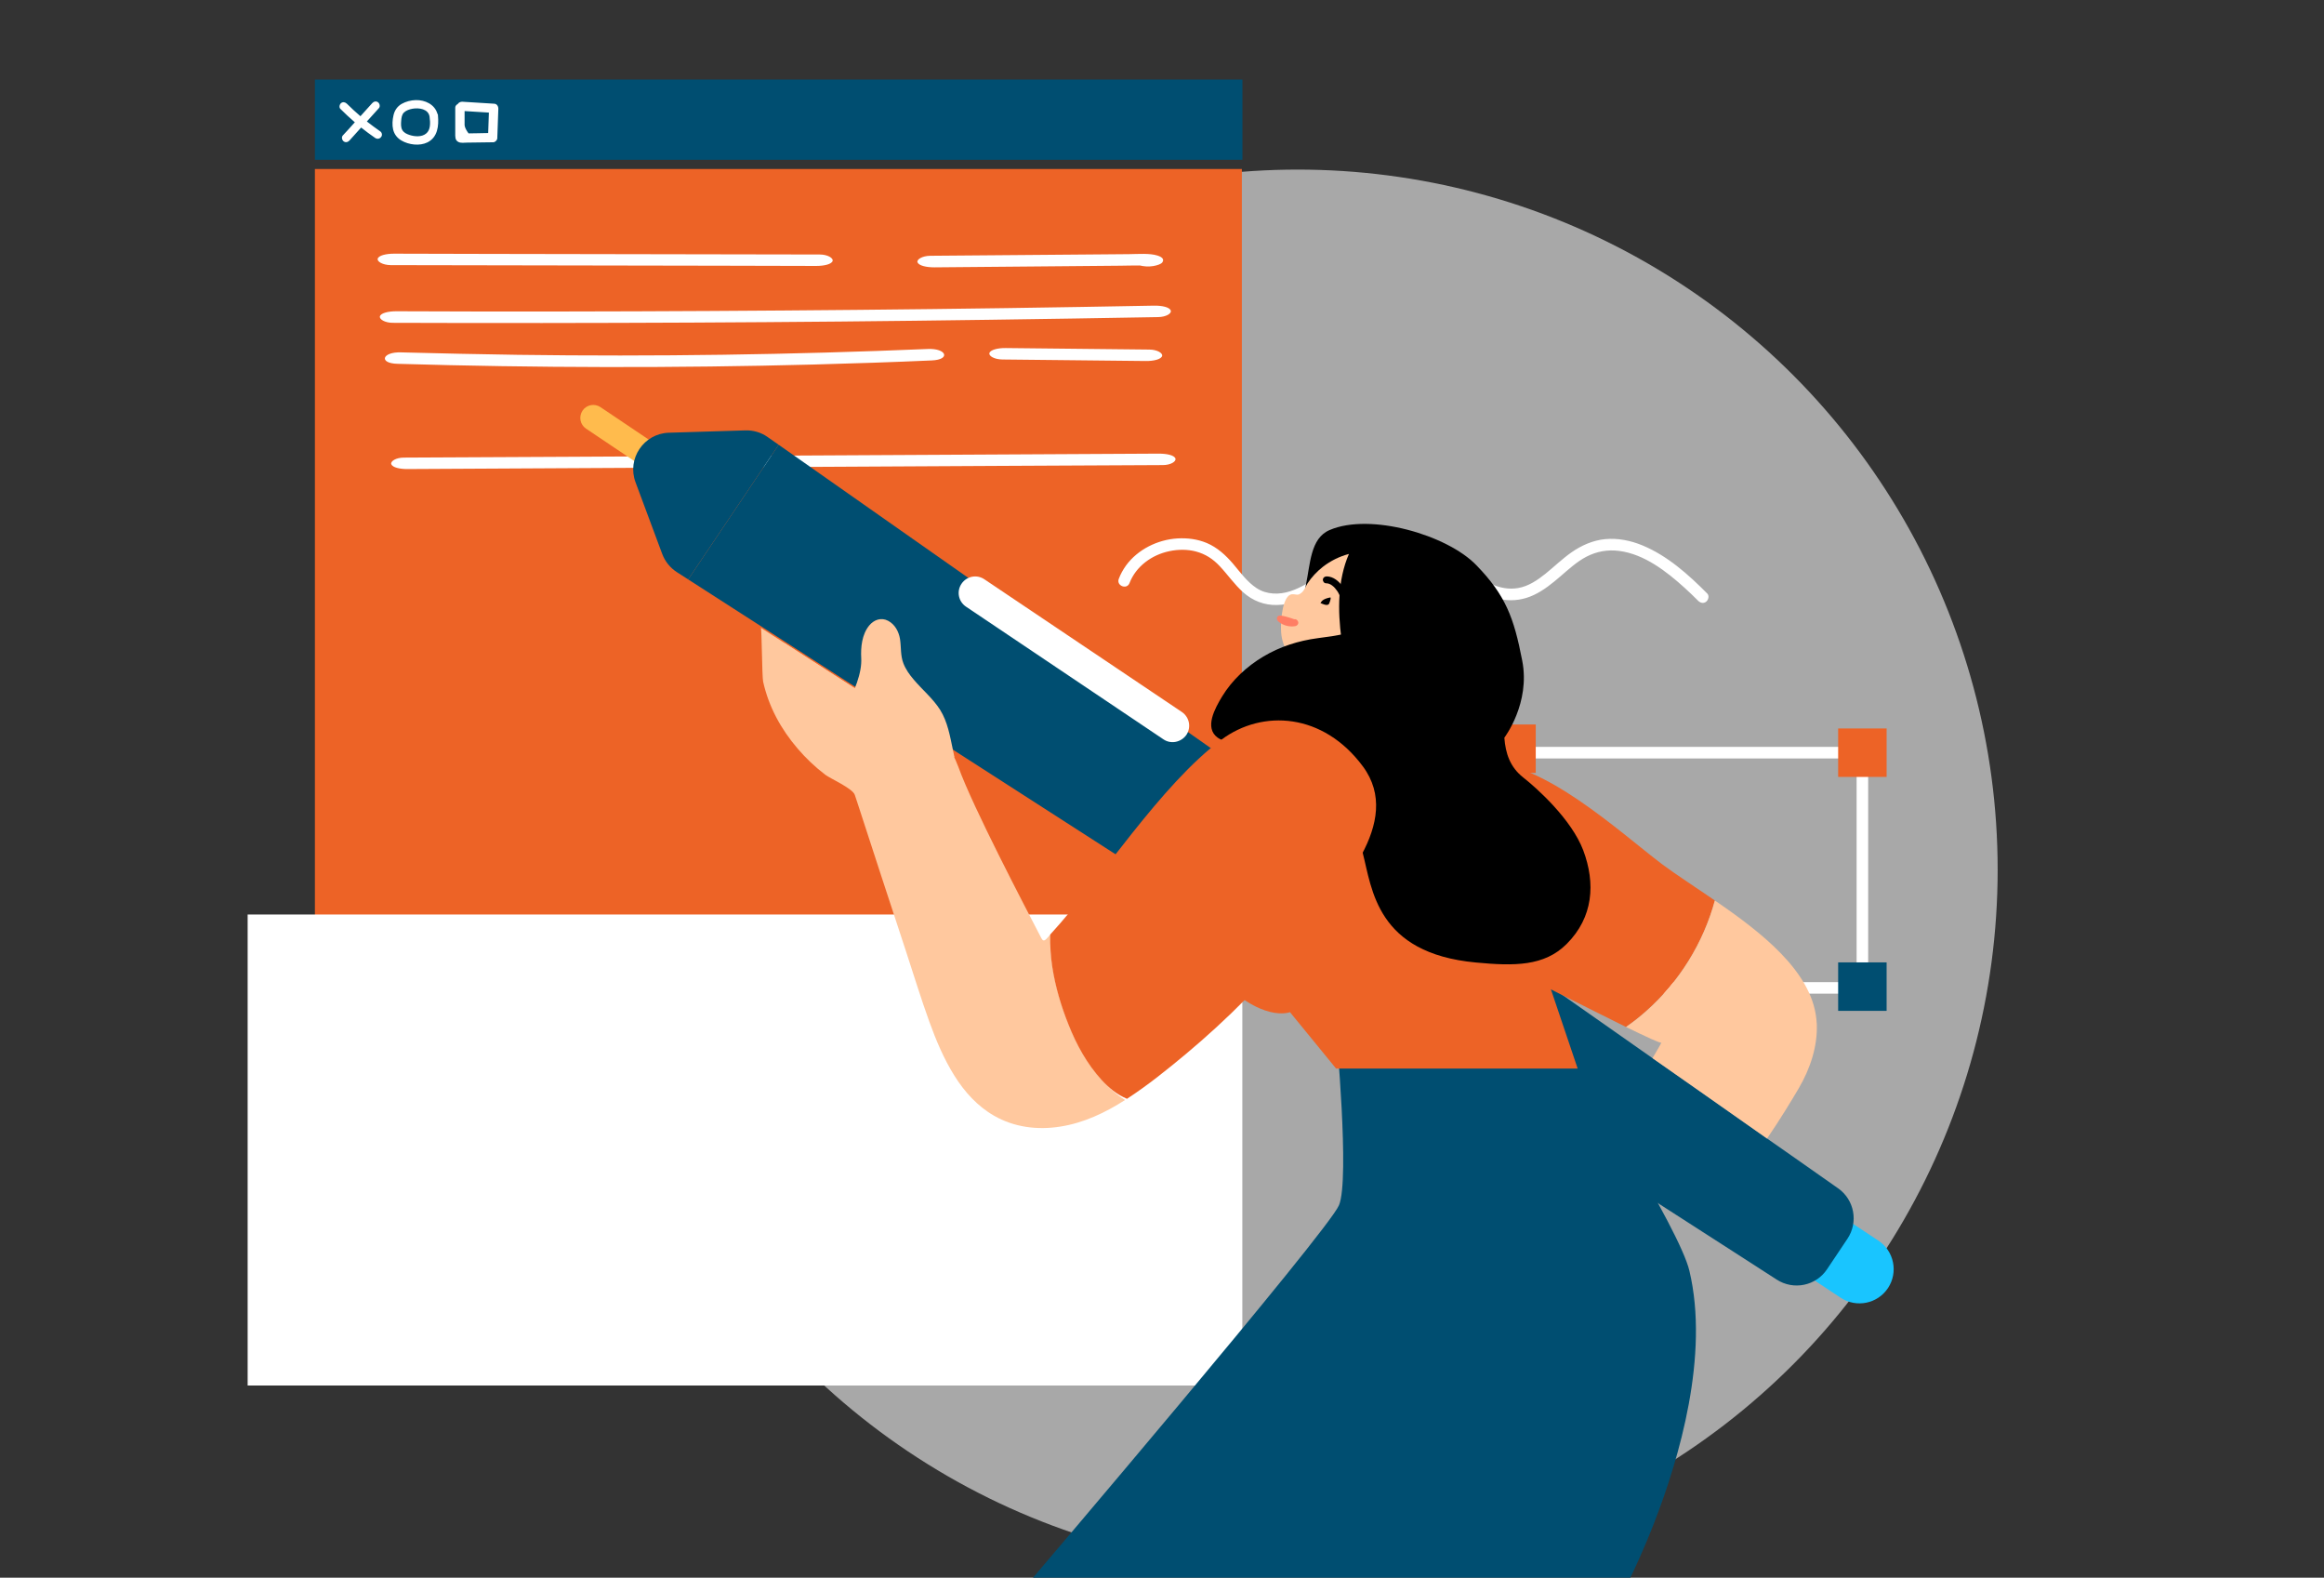 <svg version="1.1" id="Layer_1" xmlns="http://www.w3.org/2000/svg" x="0" y="0" viewBox="0 0 1990.4 1350.8" xml:space="preserve"><rect x="0" y="0" width="1990.4" height="1350.8" fill="#333333" stroke="none"/><style>.st1{fill:#ed6326}.st2{fill:#004e71}.st3{fill:#fff}.st6{fill:#ffc89e}</style><circle cx="1111.4" cy="744.7" r="599.5" fill="#a8a8a8"/><path class="st1" d="M269.7 144.7h793.9v935.9H269.7z"/><path class="st2" d="M269.7 68.1h794.4v68.7H269.7z"/><path class="st3" d="M325.7 112.5c-3.9-2.7-7.8-5.6-11.5-8.5 3.4-3.8 6.9-7.6 10.3-11.4 1.3-1.4.7-3.9-.7-5-1.7-1.3-3.7-.7-5 .7-3.4 3.7-6.7 7.5-10.1 11.2-4-3.4-7.8-6.9-11.5-10.6-1.4-1.4-3.4-1.9-5-.7-1.4 1.1-2 3.7-.7 5 4 4 8.1 7.8 12.4 11.5-3.4 3.8-6.8 7.6-10.3 11.3-1.3 1.4-.7 3.9.7 5 1.7 1.3 3.7.7 5-.7 3.3-3.7 6.7-7.4 10-11.1 3.9 3.1 7.9 6.1 12 8.9 1.6 1.1 3.8.9 5-.7 1.3-1.4 1-3.8-.6-4.9zm48.9-15.2c-2.3-7.9-10.5-11.8-18.5-11.6-4.2.1-8.5 1.2-12.2 3.3-3.7 2.2-6 5.6-6.9 9.8-.9 3.8-1.2 8.3-.3 12.1 1 4.1 3.5 7.3 7.1 9.4 6.3 3.7 15.6 4.9 22.3 1.6 8.8-4.4 9.8-14.2 9-22.9.1-.7-.1-1.3-.5-1.7zm-9.6 17c-3.8 3.2-10 2.7-14.4 1.2-2.4-.8-4.7-1.9-6-4.1-1.4-2.3-1.2-5.4-1-8 .2-2.5.5-5.3 2.4-7.1 1.9-1.8 4.6-2.7 7.2-3.2 5.6-1 13.6.1 14.7 6.7.8 5.8.8 11.5-2.9 14.5zm58.3-25.5c-9.1-.6-18.2-1.1-27.3-1.7-1.6-.1-3.2.7-4 2-1.2.6-2.1 1.7-2.1 3V114c0 2.8-.3 6 2.6 7.5 2.2 1.2 5.2.6 7.6.6 2.5 0 5-.1 7.5-.1 5-.1 9.9-.2 14.9-.2 1.6 0 3.4-1.9 3.4-3.4.3-8.4.6-16.7.9-25.1.1-2.2-1.2-4.4-3.5-4.5zm-5.2 25.1c-3.4.1-6.8.1-10.2.2-2.2 0-4.4.1-6.6.1-3.5-4.8-3.5-6.8-3.4-8.9V95.1c7 .4 13.9.9 20.8 1.3l-.6 17.5zM334.6 227c94.7.2 189.4.4 284.1.5 26.8 0 53.6.1 80.4.2 6.8 0 13.2-1.5 14-4.3.7-2.4-4.2-5.5-11.1-5.5-94.7-.2-189.4-.4-284.1-.5-26.8 0-53.6-.1-80.4-.2-6.8 0-13.2 1.5-14 4.3-.7 2.4 4.2 5.4 11.1 5.5zm465.7 1.9c30.5-.3 60.9-.5 91.4-.8 15-.1 30.1-.2 45.1-.4 7.5-.1 15-.1 22.5-.2 5.5 0 11.3-.3 16.9-.2 3.4.8 7.4 1.2 11.5.5 3.5-.6 6.8-1.7 7.8-3.2 1.5-2.2.6-4.3-4.2-5.8-6.6-2.1-16.4-1.3-24.3-1.2-7.9.1-15.9.1-23.8.2-16.3.1-32.6.3-48.9.4-32.6.3-65.1.6-97.7.8-6.8.1-11.7 3.2-10.8 5.6 1.2 2.9 7.6 4.3 14.5 4.3zm-463.8 47.5c85.5.3 170.9.2 256.4-.2 84.8-.4 169.6-1.2 254.3-2.4 48.2-.7 96.5-1.4 144.7-2.3 6.8-.1 11.7-3.1 10.8-5.6-1-2.9-7.4-4.3-14.3-4.2-84.3 1.6-168.6 2.8-253 3.6-84.1.8-168.3 1.3-252.4 1.4-47.9.1-95.7 0-143.6-.2-6.8 0-13.2 1.5-14 4.3-.7 2.6 4.3 5.6 11.1 5.6zm360.7 35.7c33.7-.9 67.3-2 100.9-3.5 16.2-.7 12.7-10.5-3.5-9.8-116.6 4.9-234 6.6-351.3 5-33.3-.5-66.6-1.2-99.9-2.1-16.2-.5-19.3 9.4-2.9 9.8 118.6 3.5 237.9 3.7 356.7.6zm287-12.8c-40.9-.4-81.9-.8-122.8-1.3-6.8-.1-13.2 1.5-14 4.3-.7 2.5 4.2 5.4 11.1 5.5 40.9.4 81.9.8 122.8 1.3 6.8.1 13.2-1.5 14-4.3.7-2.5-4.3-5.5-11.1-5.5zm22.5 93.3c-1-2.9-7.4-4.2-14.3-4.2l-505.1 2.7c-47.1.2-94.3.5-141.4.7-6.9 0-11.6 3.2-10.8 5.6 1.1 2.9 7.4 4.3 14.3 4.2l505.1-2.7c47.1-.2 94.3-.5 141.4-.7 6.8 0 11.6-3.1 10.8-5.6zm455.5 115.6c-16.2-16.3-34.1-32.4-55.7-41.3-10-4.1-20.8-6.3-31.7-5.3-10.6 1-20.4 5.4-29 11.4-7.8 5.5-14.6 12.1-22 18.1-7 5.6-14.7 10.9-23.7 12.4-15.3 2.6-29-5.6-41.2-14.5-13.7-10-26.6-21.7-42.5-28.3-8.1-3.4-16.8-5-25.6-4.2-11.1 1-21.4 6-30.6 12.1-18.6 12.4-33.4 30.5-55.1 37.6-9.5 3.1-20.2 3-28.8-2.6-8.3-5.4-14.1-13.7-20.4-21.1-6.3-7.3-13.4-13.8-22.4-17.6-7.9-3.3-16.5-4.4-25-3.9-17 1-34.1 9.4-44.2 23.3-2.5 3.5-4.6 7.3-6.1 11.3-2.3 5.9 6.9 9.6 9.2 3.6 5.5-14.3 19.1-24.2 34.2-27.3 7.5-1.6 15.6-1.6 22.7.3 8.1 2.2 14.5 6.3 20.3 12.5 6.9 7.3 12.6 15.7 20.1 22.4 8.1 7.3 18.2 11.2 29.1 10.9 23.2-.5 41.6-17.2 58.5-31.1 15-12.3 32.4-24.5 52.7-19.7 14.8 3.5 27.7 14.4 40 23.8 12.7 9.7 26.5 20.2 42.9 22.5 8.7 1.2 17.6-.2 25.6-4 8.6-4 15.9-10 23-16.1 7-6 13.9-12.4 22.1-16.7 8.8-4.6 18.4-6.3 28.2-5 21.5 2.8 40.3 17.4 56 31.6 3.9 3.6 7.8 7.2 11.5 11 1.9 1.9 4.6 2.7 6.9.9 2-1.5 2.9-5.1 1-7zM1600 850.8h-310.4V639.5H1600v211.3zm-300.5-9.9h290.6V649.4h-290.6v191.5z"/><path class="st2" d="M1574.3 824h41.5v41.5h-41.5z"/><path class="st1" d="M1574.3 623.7h41.5v41.5h-41.5zm-300.5-3.4h41.5v41.5h-41.5z"/><path class="st3" d="M1212.4 554.6h41.5v41.5h-41.5zM212.1 783H1064v403.3H212.1z"/><path d="M580.5 406.4c-3.4 5.1-10.3 6.4-15.4 3L501.9 367c-5.1-3.4-6.4-10.3-3-15.4s10.3-6.4 15.4-3l63.2 42.5c5.1 3.4 6.4 10.2 3 15.3z" fill="#ffbb4d"/><path class="st2" d="M657.3 374.1l9.6 6.7-77.5 115.3-9.8-6.3c-5.7-3.7-10-9.1-12.4-15.4l-22.9-61.5c-7.5-20.1 7-41.7 28.5-42.4l65.6-2c6.7-.2 13.4 1.7 18.9 5.6z"/><path d="M1518.7 1037.8c8.9-13.5 27.1-17.2 40.6-8.3l49.4 32.7c13.5 8.9 17.2 27.1 8.3 40.6-8.9 13.5-27.1 17.2-40.6 8.3l-49.4-32.7c-13.5-9-17.2-27.1-8.3-40.6z" fill="#19c5ff"/><path class="st2" d="M1574.2 1017.4l-28.2-19.8-16.4-11.5-16.2-11.3-57.8-40.6-40.3-28.2-9.7-6.8-155.2-108.9-583.5-409.5-77.5 115.3L742 594.2l18.5 11.9 69.2 44.5 63.3 40.7 591.6 380.4 37.1 23.9c14.4 9.3 33.6 5.4 43.1-8.9l17.4-26c9.6-14.3 6-33.5-8-43.3z"/><path class="st2" d="M1417 1303.1c-9.5 24.5-18 42.3-21.2 48.8-1.4 2.7-514.3 2.7-514.3 2.7s255.9-300.2 265.3-322.7-2.6-150.2-2.6-150.2l111.1-131.1 95.7 164.2s87.4 137 95.9 173.3c17.2 72.2-8.7 160.4-29.9 215z"/><path class="st1" d="M1468.7 771c-9.8 36.4-30.6 69.8-58.9 94.8-5.4 4.8-11.2 9.3-17.2 13.5-8.5-4.2-18.1-9-28.1-14-34.5-17.3-72.8-36.8-79.6-39.2-43.6-15.6-87.6-37.4-87.2-77.7.1-11.9 4.1-25.4 13.1-40.8 13.7-23.5 35.7-37 60.9-45.2-.4 0 0-8.2.4-9.2 48.5-2.2 114.3 58.5 151.2 86.6 12.5 9.3 28.7 19.7 45.4 31.2z"/><path class="st1" d="M1036.6 739.7s-35.7 51.6 4.8 95.1c38.9 41.8 63.4 31.8 63.4 31.8l39.5 48.3h206.9l-86.7-256.7-227.9 81.5z"/><path d="M1288.4 631.6c1 13.5 4.9 25.2 16.2 34.1 11.6 9.1 41.3 35.7 51.4 62.4 10.6 28.3 8.6 57.3-14.2 80.1-19.2 19.2-44.9 19-77.7 15.9-85.4-7.9-89-63.1-97-93.9-8.4-32.4-42.8-64.6-40.4-97.4 2.1-28.6 3.5-57.3 4.2-86 .4-17.2-15.9-29.8-12.6-45.3 4-18.5 3.8-40.6 20.5-47.7 34.7-14.9 100.4 4.1 125.5 30 25.2 25.9 32.3 45 39.4 81.8 7.2 36.6-15.3 66-15.3 66z"/><path class="st6" d="M1148.9 547.1c-3.3.6-6.5 1.2-9.7 1.9-14.5 3.3-22.1 6.7-35.7 12.6-3.3-8.1-5.7-12-6.3-20.7-.7-10.2 1.5-31.8 9.5-32.1 4.1-.1 4.5 1.5 8-1.3 2.3-1.8 3.6-5.6 5.2-8.1 3.5-5.3 8-10.1 13.1-14.1 6.7-5.2 14.3-8.9 22.3-11-9.7 22.4-9.7 48.3-6.4 72.8z"/><path d="M1139.5 511.5c-6.3 1.2-7.4 3-8.6 4.8 5.6 2.6 6.5 1.6 7.4.7 1.5-3.9 1.5-4.8 1.2-5.5zm10.4-9.3c-3.1-4.5-7.9-8.6-13.6-8.7-1.6 0-3.1.9-3.3 2.6-.2 1.5 1 3.3 2.6 3.3 2.1 0 3.7.7 5.3 1.9 1.8 1.3 3.1 2.9 4.5 4.9 2.6 4 3.9 8.6 4.1 13.3.1 1.6 1.9 2.7 3.4 2.5 1.7-.2 2.6-1.7 2.5-3.4-.2-5.8-2.2-11.5-5.5-16.4z"/><path d="M1111.9 532.7c-.3-1.5-1.7-2.8-3.4-2.5-11.3-3.9-13.5-3.5-14.3-2.3-1 1.4-.7 3.1.6 4.2 3.9 3.4 9.5 4.9 14.6 4 1.5-.3 2.8-1.7 2.5-3.4z" fill="#ff7e64"/><path class="st6" d="M963.6 941.8c-17 10.9-35.5 19.7-55.6 22.8-19.4 3.1-39.4.6-56.6-9.3-14.2-8.1-25.4-20.5-34-34.3-9.1-14.5-15.7-30.3-21.5-46.3-7.2-19.9-13.4-40.2-20-60.3-14-42.6-28-85.2-41.8-127.8-.7-2-1.3-4-2-6-1.8-5.6-21.4-14.2-25.2-17.2-8.7-6.6-16.7-14.2-23.8-22.5-14.3-16.7-24.7-35.7-29.5-57.2-1-4.4-1.1-45.5-2-46.2l162.3 104.3c1.6 2.8 3.1 5.8 4.6 9.2.8 1.9 1.6 3.8 2.4 5.9 12.5 34.6 57 119.4 71 146.4 2.3 4.4 4.4.2 7.8-3.3-.3 9.5.4 19 1.8 28.2 2.6 16.8 7.4 33.2 13.8 48.9 6.9 17.2 15.9 33.8 28.4 47.5 5.7 6.6 12.4 12.4 19.9 17.2z"/><path class="st6" d="M745.8 598.2c-4.6 9.2-12.5 16.1-24 15.7-8.9-.3-17.4-5-24-10.6-7.4-6.4-13-14.6-17.3-23.3-4.6-9.3-7.7-19.3-9-29.6l74.3 47.8z"/><path class="st6" d="M817.4 648.1c-1.8.9-3.6 1.8-5.5 2.5-16.1 5.9-35.4 2.9-51.9-.3-27-5.2-49.2-22-37.6-41.6 9.8-16.6 15.9-33 15.2-45.2-.5-9.4.6-20.3 6.8-27.9 4.1-5 10.3-7.2 16.2-4.1 5.9 3.1 9.1 9.2 10.2 15.5 1.1 7 .3 14.2 2.9 20.9 2 5.2 5.2 9.7 8.8 13.9 7.4 8.8 16.5 16.2 22.7 26 6.4 10.3 8.4 22.3 10.9 34.1.4 2.1.9 4.2 1.3 6.2z"/><path d="M1213.9 545.8c-7.8-6.7-17.3-10.2-27.3-11.7 3-5.7 4.4-12.2 3.5-19.2-1.1-8.9-14.8-6.9-13.7 1.9.9 7-1.3 12.3-5.1 16.2-3.7.1-7.4.3-11 .7-4.7.5-6.4 4.6-5.6 8.1-9.1 2.6-19 3.6-26.1 4.6-16.6 2.2-32.3 7.2-46.7 15.8-14.1 8.4-26.6 20-35.2 34.1-6.1 10.1-15.5 26.9-3.8 35.3.9.6 1.9 1.2 3 1.7 11.4 4.8 21.1 7 30 9.9 11.5 3.7 23 7.3 34.6 10.4 19.6 5.3 39.7 9.2 60.1 7.2 16.9-1.7 34.3-7.6 44.8-21.7 9.9-13.3 15.3-31.4 15.9-47.9.8-16.8-4.1-34.1-17.4-45.4z"/><path class="st1" d="M1113.5 802.5c-28.6 36.7-63.1 70.9-97.8 99.9-16.2 13.5-32.8 26.9-50.5 38.4-9-3.8-15.7-9.6-21.7-16.1-12.5-13.7-21.6-30.3-28.4-47.5-6.3-15.7-11.2-32.2-13.8-48.9-1.4-9.2-2.1-18.7-1.8-28.2 44.6-48.6 94.1-127.7 146.6-166.8 35.2-26.2 87.3-23 121.3 23.1 1.1 1.4 2 2.9 2.9 4.3 30 48.7-29.1 106.2-56.8 141.8z"/><path class="st6" d="M1540.6 931.7c-5.4 9.3-17.5 29.1-27.2 43.1l-57.8-40.6-40.3-28.2c3.1-5.3 6.7-11.3 7.6-13.3-.4.9-12.9-4.9-30.3-13.4 6-4.1 11.7-8.6 17.2-13.5 28.3-25 49-58.4 58.9-94.8 39.7 27.2 82.5 60.3 86.9 101.2.2 1.6.3 3.2.4 4.7.7 19.2-5.7 38.2-15.4 54.8z"/><path class="st3" d="M996.4 633L827.3 519.4c-6.5-4.4-8.2-13.1-3.8-19.6s13.1-8.2 19.6-3.8l169.1 113.6c6.5 4.4 8.2 13.1 3.9 19.6-4.5 6.4-13.3 8.2-19.7 3.8z"/></svg>